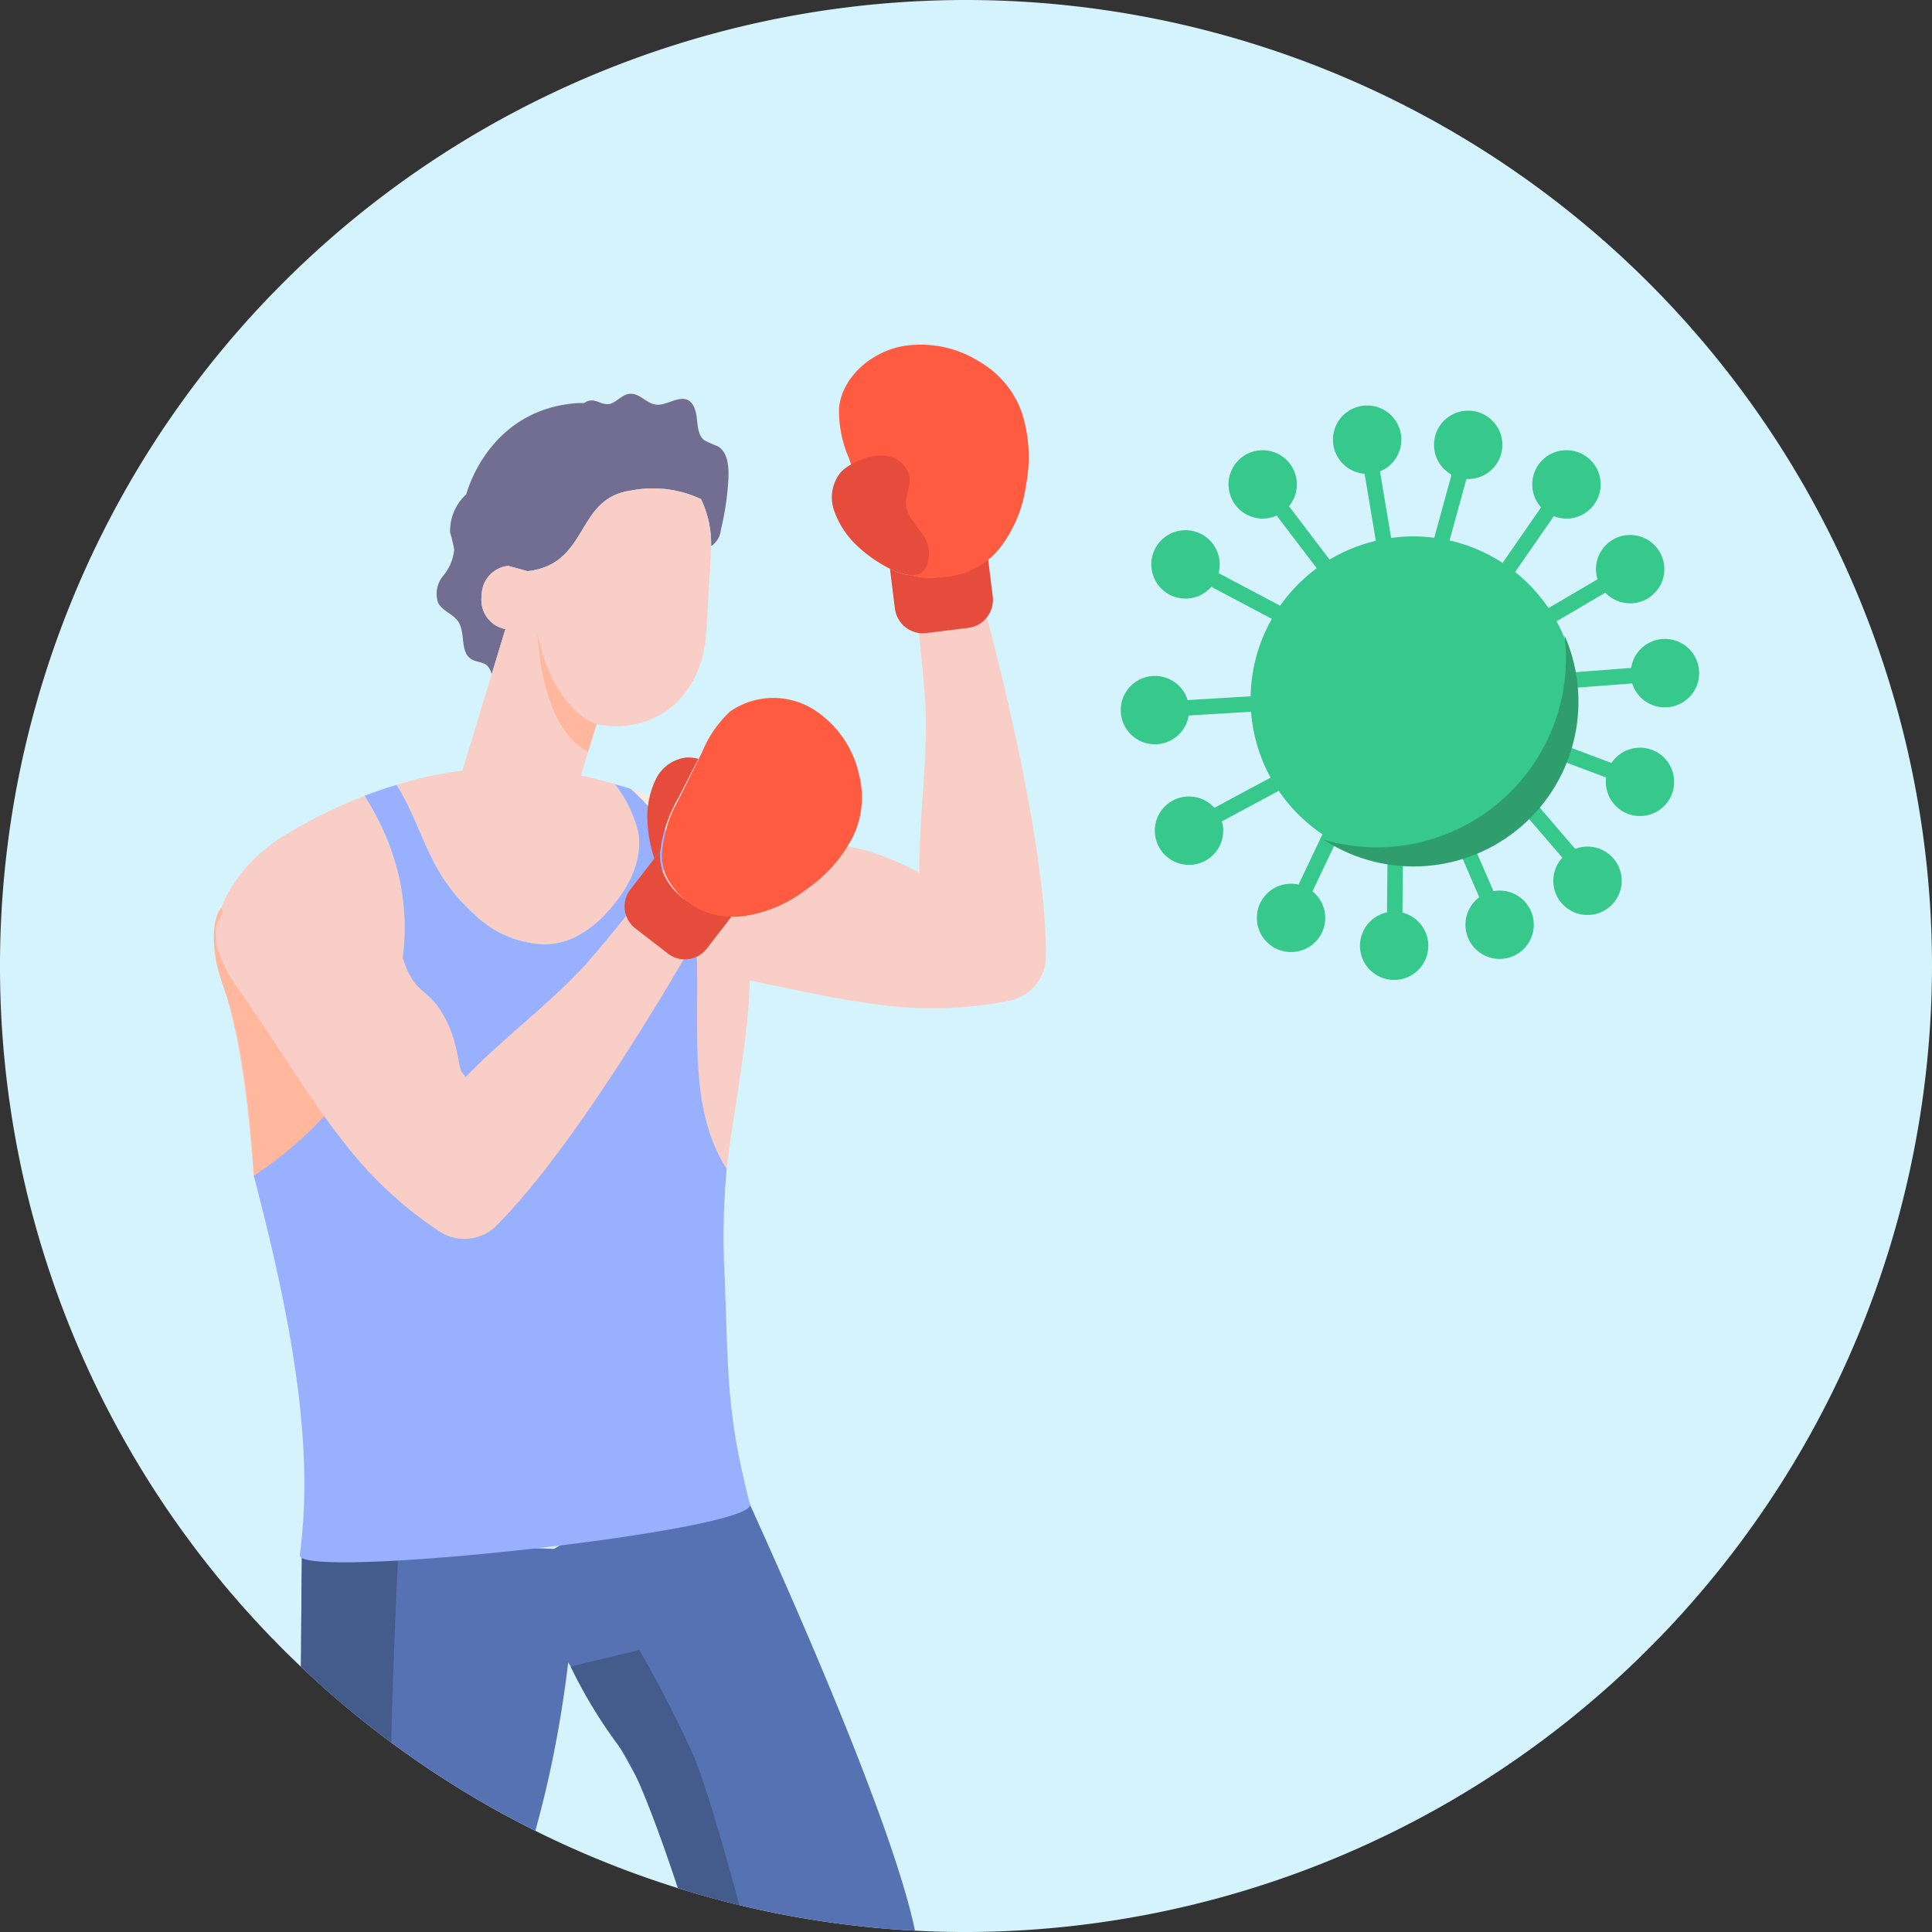 <svg id="_145x145_BigIcon" data-name="145x145_BigIcon" xmlns="http://www.w3.org/2000/svg" xmlns:xlink="http://www.w3.org/1999/xlink" width="144.999" height="145" viewBox="0 0 144.999 145">
  <rect x="0" y="0" width="144.999" height="145" fill="#333333" stroke="none"/>
  <defs>
    <clipPath id="clip-path">
      <path id="Path_8760" data-name="Path 8760" d="M-2203.57,1382.59a72.61,72.61,0,0,1-72.5,72.5,72.479,72.479,0,0,1-72.5-72.5,72.5,72.5,0,0,1,72.5-72.5A72.526,72.526,0,0,1-2203.57,1382.59Z" fill="none"/>
    </clipPath>
  </defs>
  <path id="Path_5509" data-name="Path 5509" d="M-2203.57,1183.713a72.611,72.611,0,0,1-72.5,72.5,72.479,72.479,0,0,1-72.5-72.5,72.5,72.5,0,0,1,72.5-72.5A72.526,72.526,0,0,1-2203.57,1183.713Z" transform="translate(2348.569 -1111.213)" fill="#d4f3fc"/>
  <g id="Group_5253" data-name="Group 5253" transform="translate(2348.569 -1310.09)">
    <g id="Group_5252" data-name="Group 5252">
      <g id="Group_5251" data-name="Group 5251" clip-path="url(#clip-path)">
        <g id="Group_5250" data-name="Group 5250">
          <g id="Group_5248" data-name="Group 5248">
            <g id="Group_5247" data-name="Group 5247">
              <path id="Path_8733" data-name="Path 8733" d="M-2351.432,1510.031l-6.759-8.118c-.333-.4-.943-.554-1.213-.306l-4.29,3.944c-.249.23-.076.691.361.962l9.125,5.652C-2351.811,1513.65-2349.743,1512.059-2351.432,1510.031Z" fill="#ffd176"/>
              <path id="Path_8734" data-name="Path 8734" d="M-2288.649,1514.3l-10.066-3.2c-.5-.158-1.093.04-1.187.395l-1.491,5.633c-.087.329.306.623.821.616l10.732-.149C-2287.02,1517.558-2286.133,1515.1-2288.649,1514.3Z" fill="#ffd176"/>
              <path id="Path_8735" data-name="Path 8735" d="M-2288.469,1372.89a24.518,24.518,0,0,0-6.065-1.912c-2.4-.276-4.525,1.476-5.719,3.2a6.315,6.315,0,0,0-.687,6.258c.617,1.2,2.143,2.011,4.665,2.46,2.128.379,4.069.79,5.949,1.187,2.827.6,5.385,1.13,7.924,1.429l2.834-9.928C-2284.508,1372.983-2286.32,1373.763-2288.469,1372.89Z" fill="#f9cec7"/>
              <path id="Path_8736" data-name="Path 8736" d="M-2278.436,1348.017c-2.7.5-1.242,6.961-.7,14.673.265,3.76-.423,8.217-.431,12.416v.479l-.475-.073c-.4-.061-.764-.157-1.146-.237l-1.213,10.238a29.353,29.353,0,0,0,9.722-.348,3.426,3.426,0,0,0,2.6-3.025c.164-8.532-4.013-24.628-5.638-30.11C-2276.583,1349.1-2277.7,1347.905-2278.436,1348.017Z" fill="#f9cec7"/>
              <g id="Group_5240" data-name="Group 5240">
                <path id="Path_8737" data-name="Path 8737" d="M-2293.871,1471.809c0,1.979.876,6.4-.235,8.017-3.735,5.444-4.238,16.274-4.98,22.076-.018.147-.035.274-.05.4l-.294-.036.293.037c-.334,2.672.125,7.206.125,9.609,0,2.075.49,1.712,2.075,1.911,1.659.2,2.776.563,3.427-2.758.482-2.45,1.385-5.481,1.859-7.67,1.687-7.772,3.867-16.769,5.191-21.817,2.469-9.417,5.795-15.941,5.271-21.878l-12.2,3.163C-2293.282,1466.384-2293.871,1465.558-2293.871,1471.809Z" fill="#f9cec7"/>
              </g>
              <g id="Group_5241" data-name="Group 5241">
                <path id="Path_8738" data-name="Path 8738" d="M-2334.35,1473.727c-1.353,1.445-9.111,5.231-10.463,6.655-3.972,4.179-4.989,9.088-8.738,13.578-.094.114-.177.212-.257.31l-.228-.189.227.188c-1.72,2.073-3.239,4.027-4.645,5.977-1.856,2.571-1.661,3.768-.433,4.788,1.289,1.066,2.921,1.649,5.257-.8,1.725-1.806,3.654-3.591,5.231-5.18,5.606-5.641,12.989-11.106,16.823-14.648,7.15-6.606,10.252-9.142,13.007-14.427l-9.331-7.119C-2329.71,1465.886-2330.044,1469.136-2334.35,1473.727Z" fill="#f9cec7"/>
              </g>
              <path id="Path_8739" data-name="Path 8739" d="M-2279.836,1455.3c-1.977-10.285-15.008-37.812-14.357-36.434l-12.8,7.472-12.939-.463-5.957-.213c-.052,3.033-.068,5.73-.081,8.184-.1,17.743-2.046,20.178-5.261,25.643a1.384,1.384,0,0,0,.7,1.991c1.36.512,2.6.98,3.761,1.419,4.426,1.672,7.4,2.806,8.594,3.263a2.5,2.5,0,0,0,3.178-1.33c3.215-7.289,7.439-16.206,9.073-29.974l.152.239c9.218,14.609,9.2,17.829,9.412,23.819a1.8,1.8,0,0,0,2.166,1.693c6.563-1.369,10.843-2.156,12.392-2.476A2.468,2.468,0,0,0-2279.836,1455.3Z" fill="#5672b2"/>
              <path id="Path_8740" data-name="Path 8740" d="M-2319.931,1425.873l-5.957-.213c-.052,3.033-.068,5.73-.081,8.184-.1,17.743-2.046,20.178-5.26,25.643a1.383,1.383,0,0,0,.7,1.991c1.36.512,2.6.98,3.761,1.419q1.713.647,3.126,1.183c1.149-2.72,2.345-6.04,2.345-6.04s1.995-10.129,2.091-16.78c.063-4.415.367-11.246.563-15.341Z" fill="#445c8c"/>
              <g id="Group_5242" data-name="Group 5242">
                <path id="Path_8741" data-name="Path 8741" d="M-2321.212,1369.817a38.072,38.072,0,0,0-5.966,2.95c-3.476,2.106-6.155,6.031-5.072,9.948.456,1.65,1.825,4.16,2.725,15.619C-2320.039,1392.073-2314.386,1380.547-2321.212,1369.817Z" fill="#f9cec7"/>
                <path id="Path_8742" data-name="Path 8742" d="M-2322.476,1394.435c.235-.17-4.069-3.452-4.688-6.066-.857-3.618-4.807-10.138-4.807-10.138s-1.425,1.513.312,6.331,2.134,13.772,2.134,13.772A53.942,53.942,0,0,0-2322.476,1394.435Z" fill="#ffb89e"/>
                <path id="Path_8743" data-name="Path 8743" d="M-2301.241,1369.3a13.148,13.148,0,0,1,2.95,3.687l-.749-2.8C-2299.778,1369.856-2300.512,1369.557-2301.241,1369.3Z" fill="#fbe9dc"/>
                <path id="Path_8744" data-name="Path 8744" d="M-2293.052,1376.532a9.114,9.114,0,0,1-.3-1.972c-.433-1.082.344-.66-.062-.979a15.875,15.875,0,0,0-3.166-2.157c-.826-.466-1.647-.872-2.462-1.238l.749,2.8c4.185,7.674-.192,17.885,4.261,24.832C-2293.2,1390.69-2291.2,1383.566-2293.052,1376.532Z" fill="#f9cec7"/>
              </g>
              <g id="Group_5243" data-name="Group 5243">
                <path id="Path_8745" data-name="Path 8745" d="M-2295.2,1351.049a7.7,7.7,0,0,0-.759-3.5,8.451,8.451,0,0,0-5.227-.646c-4.248.563-3.111,5.515-7.786,6.056l-1.448-.4a2.23,2.23,0,0,0-2,2.256,2.218,2.218,0,0,0,1.783,2.487l-1.03,3.388a1.316,1.316,0,0,0-.356-.659c-.323-.276-.812-.248-1.173-.471-.872-.539-.414-1.967-.983-2.819-.384-.575-1.182-.791-1.505-1.4a2.116,2.116,0,0,1,.375-2.036,3.575,3.575,0,0,0,.828-1.969,11.621,11.621,0,0,0-.306-1.282,3.71,3.71,0,0,1,1.214-2.866s1.6-6.388,8.362-6.846c.17-.011.326,0,.491-.006a1.09,1.09,0,0,1,.4-.178c.413-.075.733.164,1.1.243l.085.008a.83.83,0,0,0,.346-.009c.407-.106.757-.506,1.162-.67.977-.4,1.493.727,2.432.736.633.006,1.361-.506,1.971-.432.639.077.867.752.944,1.386s.1,1.347.562,1.706a7.686,7.686,0,0,0,1,.447c.767.431.861,1.5.814,2.491a20.881,20.881,0,0,1-.563,3.789,1.656,1.656,0,0,1-.626,1.15l-.1.05" fill="#716e91"/>
                <path id="Path_8746" data-name="Path 8746" d="M-2295.2,1351.049a7.7,7.7,0,0,0-.759-3.5,8.451,8.451,0,0,0-5.227-.646c-4.248.563-3.111,5.515-7.786,6.056l-1.448-.4a2.23,2.23,0,0,0-2,2.256,2.218,2.218,0,0,0,1.783,2.487l-1.03,3.388-2.883,9.485a1.462,1.462,0,0,0,.945,1.832l5.5,1.67a1.461,1.461,0,0,0,1.8-1l2.5-8.226a8.462,8.462,0,0,0,.99.127c4.121.244,7-2.772,7.251-7.018l.332-5.611Z" fill="#f9cec7"/>
              </g>
              <g id="Group_5244" data-name="Group 5244">
                <path id="Path_8747" data-name="Path 8747" d="M-2312.949,1378.729a7.905,7.905,0,0,0,5.353,2.242,5.529,5.529,0,0,0,2.085-.493,8.147,8.147,0,0,0,2.54-1.963c1.489-1.616,2.666-3.762,2.31-5.93a9.437,9.437,0,0,0-1.763-3.643,27.7,27.7,0,0,0-16.385.057c1.277,1.978,1.949,4.364,3.147,6.424A13.418,13.418,0,0,0-2312.949,1378.729Z" fill="#f9cec7"/>
                <path id="Path_8748" data-name="Path 8748" d="M-2292.288,1423c-1.67-6.64-1.613-9.009-1.88-16.813a55.468,55.468,0,0,1,.138-8.373c-5.213-8.133,1.716-20.75-7.211-28.519-.4-.142-.788-.233-1.183-.354a9.437,9.437,0,0,1,1.763,3.643c.356,2.168-.821,4.314-2.31,5.93a8.147,8.147,0,0,1-2.54,1.963,5.529,5.529,0,0,1-2.085.493,7.905,7.905,0,0,1-5.353-2.242,13.418,13.418,0,0,1-2.713-3.306c-1.2-2.06-1.87-4.446-3.147-6.424-.826.249-1.632.52-2.4.818,5.747,9.034,2.649,18.632-4.136,25.177a29.141,29.141,0,0,1-4.177,3.34c3.245,12.33,4.447,20.976,3.455,28.463C-2326.329,1428.754-2291.787,1424.991-2292.288,1423Z" fill="#99b0ff"/>
              </g>
              <path id="Path_8749" data-name="Path 8749" d="M-2293.435,1372.127c-2.269-1.546-5.78,4.074-10.82,9.936-2.457,2.859-6.082,5.542-9.041,8.521l-.338.339-.286-.386c-.238-.321-.285-2.183-1.157-3.866-1.274-2.459-2.074-1.793-2.987-3.925a24.451,24.451,0,0,0-2.965-5.625c-1.51-1.884-4.254-2.136-6.317-1.749a6.317,6.317,0,0,0-4.89,3.964c-.41,1.29.108,2.936,1.584,5.03,1.246,1.766,2.337,3.424,3.393,5.029,1.588,2.414,3.032,4.591,4.626,6.59a29.367,29.367,0,0,0,7.154,6.592,3.425,3.425,0,0,0,3.976-.32c6.12-5.948,14.475-20.326,17.177-25.365C-2292.883,1374.2-2292.83,1372.569-2293.435,1372.127Z" fill="#f9cec7"/>
              <g id="Group_5245" data-name="Group 5245">
                <path id="Path_8750" data-name="Path 8750" d="M-2275.125,1351.887a6.486,6.486,0,0,0,.556-.643,2.1,2.1,0,0,1,.117.466l.389,3.138a2.119,2.119,0,0,1-1.843,2.364l-3.137.389a2.119,2.119,0,0,1-2.364-1.843l-.369-2.978a3.959,3.959,0,0,0,1.664.484A5.047,5.047,0,0,0-2275.125,1351.887Z" fill="#e54c3c"/>
                <path id="Path_8751" data-name="Path 8751" d="M-2271.854,1341.133a7.1,7.1,0,0,0-3.112-3.841,8.261,8.261,0,0,0-5.832-1.228c-2.448.454-4.579,2.371-4.8,4.648a8.857,8.857,0,0,0,.723,3.716l.195.561c.158-.085.32-.165.486-.236.2-.085.406-.155.615-.222.129.783.25,1.507.265,1.547l1.115,3.609,1.5,2.809c-.244.277.713.747.307.749a8.093,8.093,0,0,0,4.17-.136c.033,0,.066,0,.066,0l.033-.03a6.112,6.112,0,0,0,1.964-1.19,6.789,6.789,0,0,0,.607-.643,9.844,9.844,0,0,0,1.989-4.776A10.916,10.916,0,0,0-2271.854,1341.133Z" fill="#ff5b41"/>
                <path id="Path_8752" data-name="Path 8752" d="M-2285.492,1345.561a2.959,2.959,0,0,1,.729-.572c.145-.085.293-.165.445-.236a4.841,4.841,0,0,1,1.491-.454,2.93,2.93,0,0,1,.886.026,1.981,1.981,0,0,1,1.638,1.6c.07.683-.318,1.347-.272,2.032.082,1.209,1.442,2.024,1.681,3.175a1.733,1.733,0,0,1,.036.288c.044,1.355-.493,1.835-1.254,1.84a3.959,3.959,0,0,1-1.664-.484,10.386,10.386,0,0,1-2.672-1.924,6.652,6.652,0,0,1-1.54-2.5A2.99,2.99,0,0,1-2285.492,1345.561Z" fill="#e54c3c"/>
              </g>
              <g id="Group_5246" data-name="Group 5246">
                <path id="Path_8753" data-name="Path 8753" d="M-2299.03,1374.066a10.438,10.438,0,0,1,1.385-4.115l1.484-2.906a2.925,2.925,0,0,0-.9-.105,2.931,2.931,0,0,0-2.273,1.6,6.528,6.528,0,0,0-.653,2.8,10.2,10.2,0,0,0,.53,3.182l.1-.125A2.056,2.056,0,0,1-2299.03,1374.066Z" fill="#e54c3c"/>
                <path id="Path_8754" data-name="Path 8754" d="M-2294.215,1378.492a4.792,4.792,0,0,1-4.629-2.988,4.133,4.133,0,0,1-.186-1.438,2.056,2.056,0,0,0-.331.334l-.1.125-1.8,2.326a2.076,2.076,0,0,0,.373,2.912l2.451,1.894a2.076,2.076,0,0,0,2.912-.373l1.894-2.451a2.064,2.064,0,0,0,.241-.405A6.562,6.562,0,0,1-2294.215,1378.492Z" fill="#e54c3c"/>
                <path id="Path_8755" data-name="Path 8755" d="M-2284.622,1373.014a6.769,6.769,0,0,0,.536-4.74,7.74,7.74,0,0,0-3.158-4.763,5.705,5.705,0,0,0-6.545-.016,8.77,8.77,0,0,0-2.091,3.05c-.086.173-.171.346-.257.518l-1.449,2.933a9.958,9.958,0,0,0-1.3,4.178,4.281,4.281,0,0,0,.245,1.484,5.442,5.442,0,0,0,4.945,3.232,6.735,6.735,0,0,0,.865-.037,9.922,9.922,0,0,0,4.7-1.96A10.88,10.88,0,0,0-2284.622,1373.014Z" fill="#ff5b41"/>
              </g>
              <path id="Path_8756" data-name="Path 8756" d="M-2305.746,1435.168l5.153-1.244a87.974,87.974,0,0,1,4.1,7.981c1.308,3.159,3.49,11.463,3.49,11.463l-4.388-.635s-3.085-9.72-4.679-11.521A36.787,36.787,0,0,1-2305.746,1435.168Z" fill="#445c8c"/>
            </g>
            <path id="Path_8757" data-name="Path 8757" d="M-2308.228,1357.617s.85,5.351,4.423,6.837l-.622,2.047S-2307.769,1365.381-2308.228,1357.617Z" fill="#ffb89e"/>
          </g>
          <g id="Group_5249" data-name="Group 5249">
            <path id="Path_8758" data-name="Path 8758" d="M-2223.474,1363.172a2.565,2.565,0,0,0,2.424-2.7,2.564,2.564,0,0,0-2.7-2.424,2.565,2.565,0,0,0-2.4,2.172l-4.279.326a12.122,12.122,0,0,0-1.319-3.828l3.665-2.149a2.544,2.544,0,0,0,.907.618,2.565,2.565,0,0,0,3.334-1.428,2.565,2.565,0,0,0-1.429-3.334,2.564,2.564,0,0,0-3.333,1.429,2.551,2.551,0,0,0-.067,1.715l-3.681,2.158a12.3,12.3,0,0,0-2.506-2.709l2.908-4.191a2.542,2.542,0,0,0,1.083.179,2.563,2.563,0,0,0,2.424-2.7,2.563,2.563,0,0,0-2.7-2.424,2.563,2.563,0,0,0-2.424,2.7,2.551,2.551,0,0,0,.66,1.585l-2.894,4.171a12.178,12.178,0,0,0-3.978-1.687l1.267-4.616a2.563,2.563,0,0,0,2.513-1.607,2.564,2.564,0,0,0-1.429-3.333,2.565,2.565,0,0,0-3.334,1.428,2.566,2.566,0,0,0,1.135,3.192l-1.3,4.734a12.26,12.26,0,0,0-2.208-.084c-.348.019-.69.055-1.028.1l-.838-5a2.564,2.564,0,0,0,1.6-2.514,2.565,2.565,0,0,0-2.7-2.424,2.564,2.564,0,0,0-2.424,2.7,2.564,2.564,0,0,0,2.371,2.418l.844,5.035a12.118,12.118,0,0,0-3.469,1.411l-3.05-4.01a2.59,2.59,0,0,0,.407-.684,2.565,2.565,0,0,0-1.429-3.334,2.563,2.563,0,0,0-3.333,1.429,2.564,2.564,0,0,0,1.428,3.333,2.554,2.554,0,0,0,2-.043l3.009,3.955a12.271,12.271,0,0,0-2.744,2.813l-4.624-2.447a2.547,2.547,0,0,0,.081-.791,2.564,2.564,0,0,0-2.7-2.425,2.564,2.564,0,0,0-2.424,2.7,2.563,2.563,0,0,0,2.7,2.424,2.552,2.552,0,0,0,1.8-.881l4.545,2.405a12.138,12.138,0,0,0-1.592,5.815l-4.733.281a2.56,2.56,0,0,0-1.5-1.628,2.565,2.565,0,0,0-3.334,1.429,2.564,2.564,0,0,0,1.429,3.333,2.564,2.564,0,0,0,3.333-1.428,2.563,2.563,0,0,0,.15-.549l4.687-.278a12.155,12.155,0,0,0,1.465,4.941l-4.218,2.267a2.558,2.558,0,0,0-2.043-.847,2.564,2.564,0,0,0-2.424,2.7,2.566,2.566,0,0,0,2.7,2.425,2.565,2.565,0,0,0,2.424-2.7,2.543,2.543,0,0,0-.095-.561l4.266-2.293a12.281,12.281,0,0,0,3.281,3.265l-1.791,3.772a2.565,2.565,0,0,0-2.854,1.339,2.565,2.565,0,0,0,1.128,3.447,2.564,2.564,0,0,0,3.447-1.127,2.564,2.564,0,0,0-.676-3.155l1.743-3.671a12.165,12.165,0,0,0,3.883,1.324l-.037,3.929a2.565,2.565,0,0,0-2.026,2.415,2.564,2.564,0,0,0,2.472,2.653,2.563,2.563,0,0,0,2.654-2.472,2.564,2.564,0,0,0-1.939-2.578l.036-3.819a12.294,12.294,0,0,0,1.438.01,12.223,12.223,0,0,0,2.918-.515l1.375,3.173a2.553,2.553,0,0,0-.961,1.432,2.565,2.565,0,0,0,1.858,3.115,2.564,2.564,0,0,0,3.115-1.858,2.564,2.564,0,0,0-1.858-3.114,2.545,2.545,0,0,0-1.089-.035l-1.345-3.1a12.211,12.211,0,0,0,3.839-2.524l2.674,3.112a2.552,2.552,0,0,0-.674,1.872,2.565,2.565,0,0,0,2.7,2.424,2.566,2.566,0,0,0,2.424-2.7,2.565,2.565,0,0,0-2.7-2.424,2.572,2.572,0,0,0-.785.168l-2.841-3.306a12.258,12.258,0,0,0,1.99-3.242l3.172,1.187a2.565,2.565,0,0,0,1.589,2.712,2.564,2.564,0,0,0,3.333-1.429,2.564,2.564,0,0,0-1.428-3.334,2.567,2.567,0,0,0-3.09.963l-3.182-1.191a12.207,12.207,0,0,0,.517-4.238c0-.073-.012-.144-.017-.217l4.234-.322A2.563,2.563,0,0,0-2223.474,1363.172Z" fill="#37c88b"/>
          </g>
          <path id="Path_8759" data-name="Path 8759" d="M-2231.151,1357.776a14.272,14.272,0,0,1,.111,1.7,14.207,14.207,0,0,1-14.207,14.207,14.212,14.212,0,0,1-3.975-.574,12.3,12.3,0,0,0,6.746,2.009,12.372,12.372,0,0,0,12.372-12.372A12.319,12.319,0,0,0-2231.151,1357.776Z" fill="#309e6c"/>
        </g>
      </g>
    </g>
  </g>
</svg>
